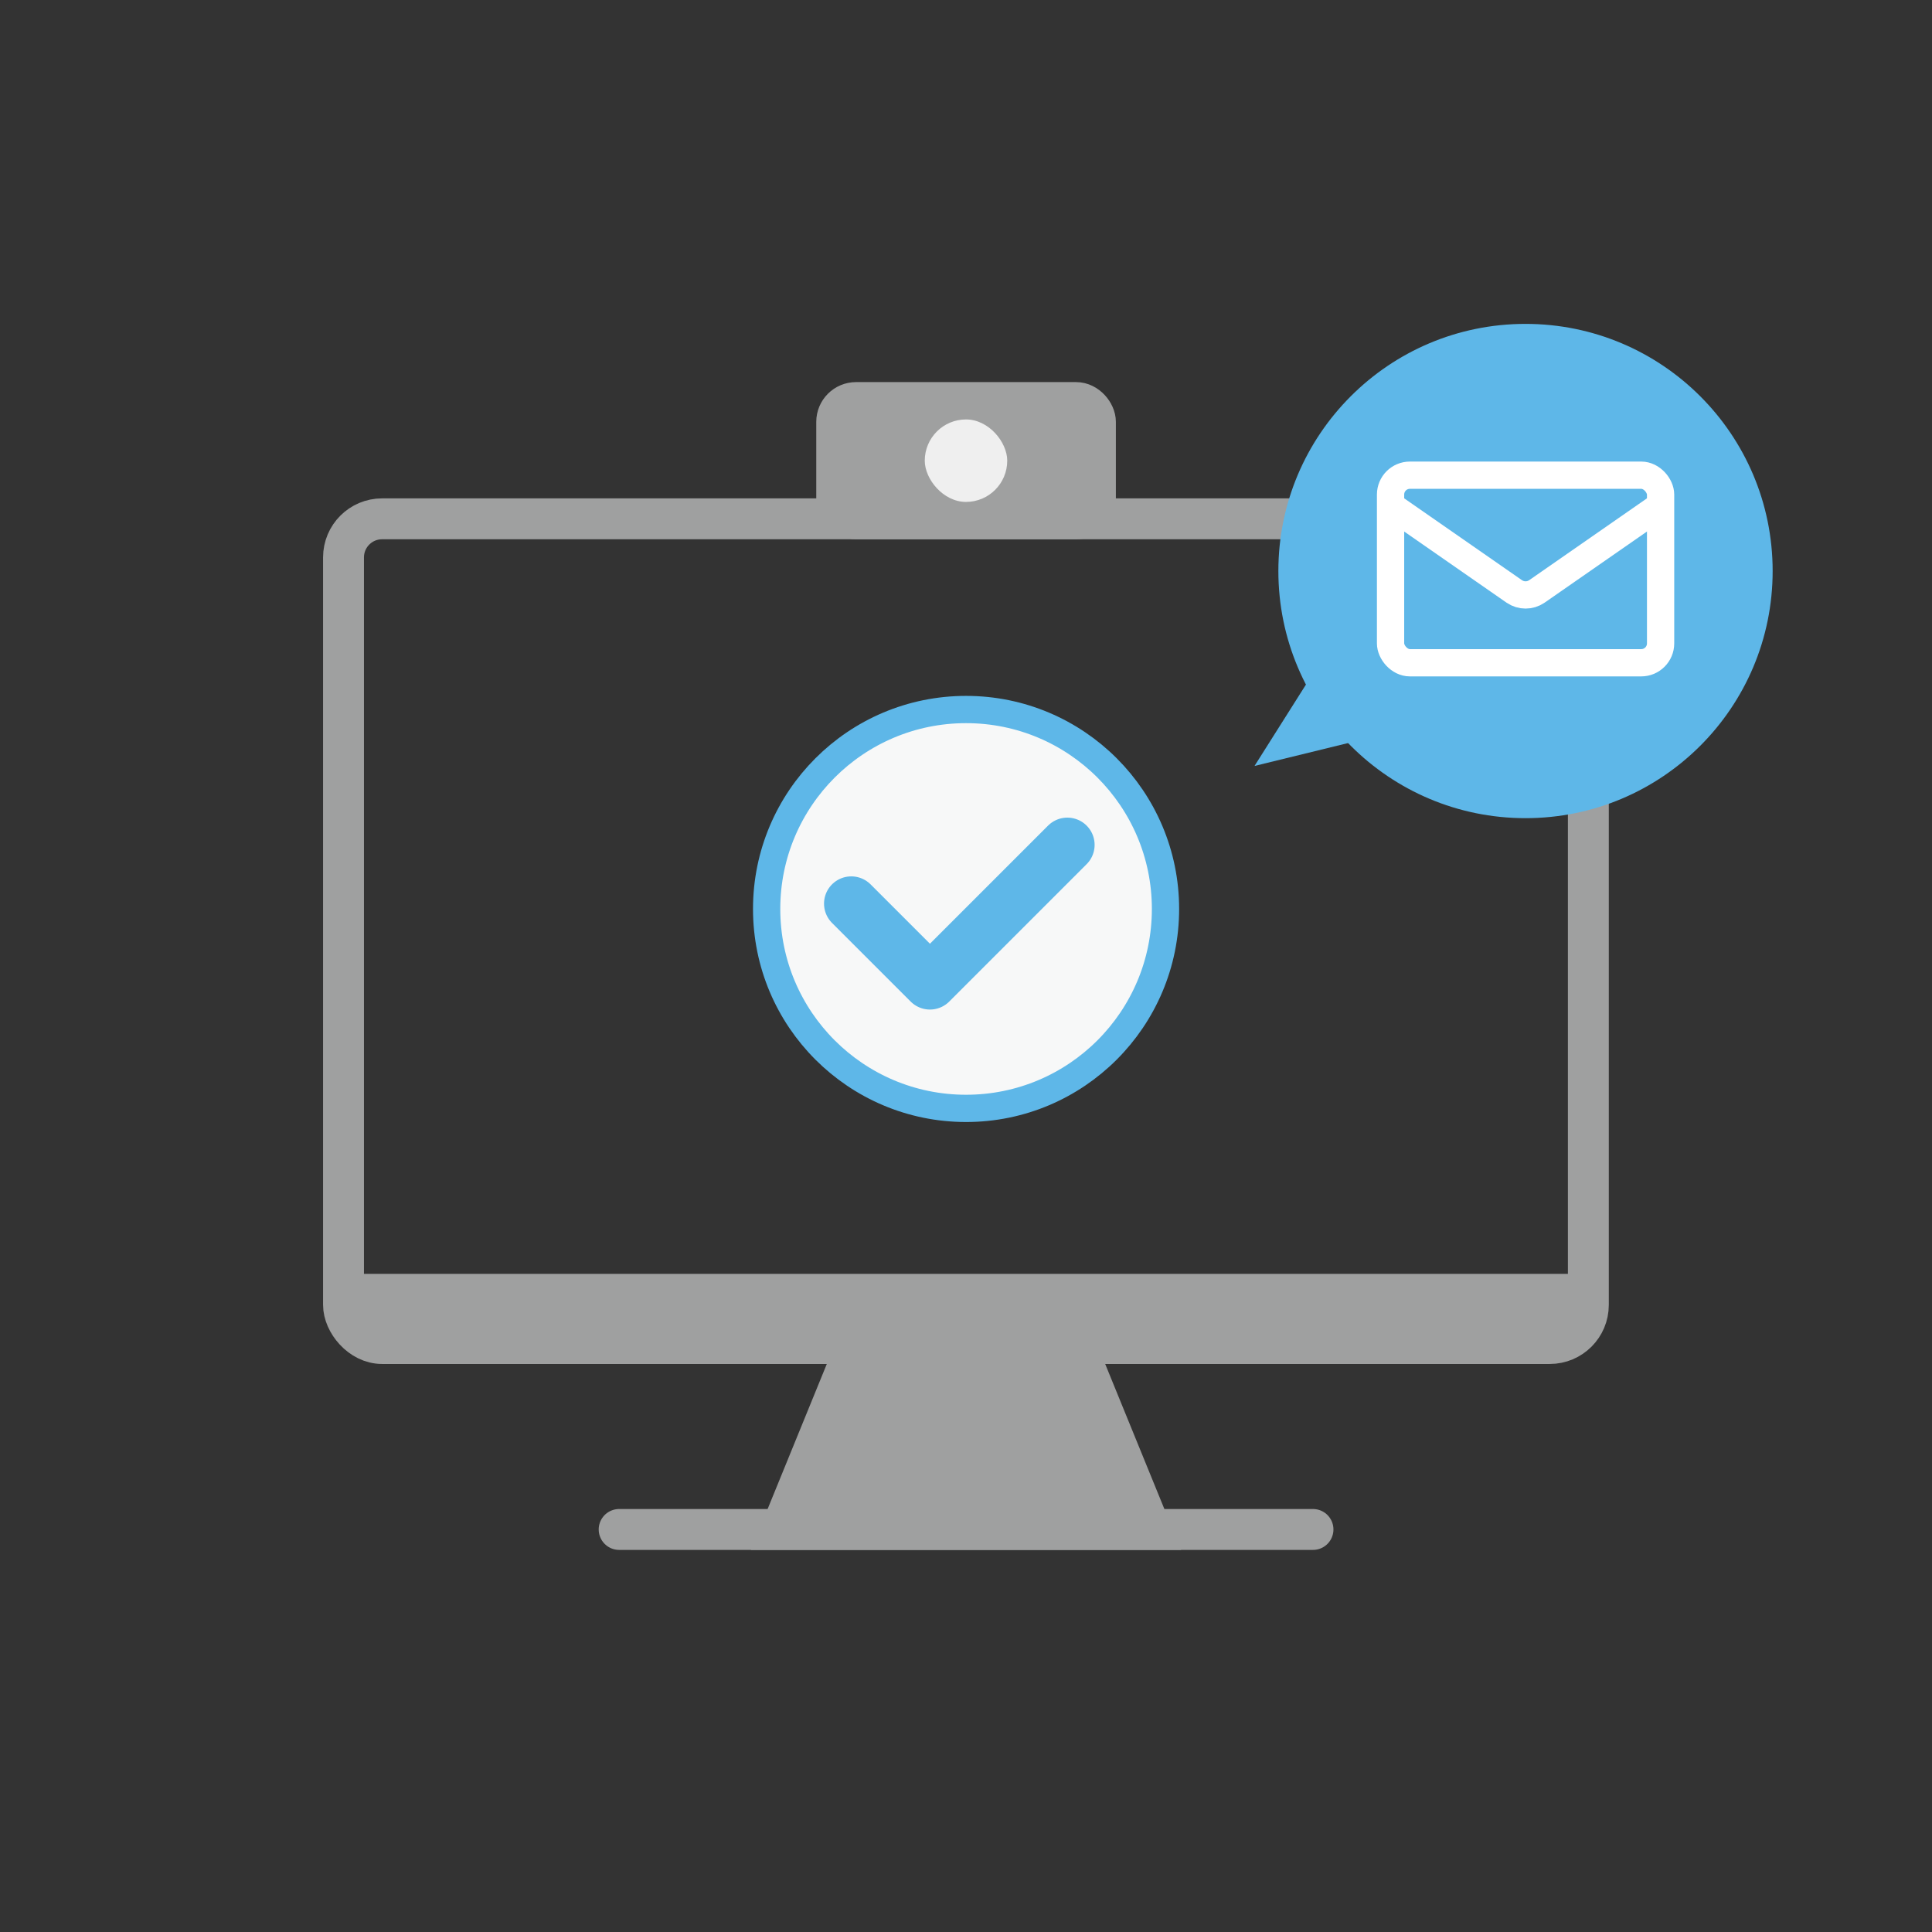 <?xml version="1.0" encoding="UTF-8"?>
<svg id="_レイヤー_1" data-name="レイヤー 1" xmlns="http://www.w3.org/2000/svg" viewBox="0 0 141.73 141.73">
  <rect x="0" y="0" width="141.73" height="141.73" fill="#333333" stroke="none"/>
  <defs>
    <style>
      .cls-1 {
        stroke: #fff;
      }

      .cls-1, .cls-2 {
        stroke-width: 2px;
      }

      .cls-1, .cls-3, .cls-4, .cls-5 {
        fill: none;
      }

      .cls-1, .cls-3, .cls-6 {
        stroke-miterlimit: 10;
      }

      .cls-2 {
        fill: #f7f8f8;
      }

      .cls-2, .cls-7, .cls-3, .cls-4, .cls-5 {
        stroke-linecap: round;
      }

      .cls-2, .cls-7, .cls-4, .cls-5 {
        stroke-linejoin: round;
      }

      .cls-2, .cls-4 {
        stroke: #5eb7e8;
      }

      .cls-7, .cls-3, .cls-5, .cls-6 {
        stroke: #9fa0a0;
        stroke-width: 3px;
      }

      .cls-7, .cls-8, .cls-6 {
        fill: #9fa0a0;
      }

      .cls-4 {
        stroke-width: 4px;
      }

      .cls-9 {
        fill: #5eb7e8;
      }

      .cls-9, .cls-8, .cls-10 {
        stroke-width: 0px;
      }

      .cls-10 {
        fill: #efefef;
      }
    </style>
  </defs>
  <g>
    <rect class="cls-5" x="25.2" y="38.06" width="91.32" height="60.5" rx="2.83" ry="2.83"/>
    <rect class="cls-7" x="61.38" y="29.53" width="18.98" height="8.53" rx="1.42" ry="1.42"/>
    <polygon class="cls-6" points="84.41 112.2 57.32 112.2 62.89 98.55 78.84 98.55 84.41 112.2"/>
    <line class="cls-3" x1="45.42" y1="112.2" x2="96.32" y2="112.2"/>
    <rect class="cls-10" x="67.84" y="30.77" width="6.05" height="6.05" rx="3.03" ry="3.03"/>
    <rect class="cls-8" x="25.2" y="93.45" width="91.32" height="5.11"/>
  </g>
  <g>
    <g>
      <circle class="cls-9" cx="111.91" cy="41.89" r="18.13"/>
      <polygon class="cls-9" points="92.03 56.19 101.55 53.86 97.27 47.9 92.03 56.19"/>
    </g>
    <g>
      <rect class="cls-1" x="102.01" y="34.86" width="19.81" height="13.76" rx="1.42" ry="1.42"/>
      <path class="cls-1" d="M102.01,37.08l9.08,6.31c.5.34,1.15.34,1.65,0l9.08-6.31"/>
    </g>
  </g>
  <g>
    <circle class="cls-2" cx="70.87" cy="66.68" r="14.63"/>
    <polyline class="cls-4" points="62.45 66.29 68.22 72.06 78.3 61.98"/>
  </g>
</svg>